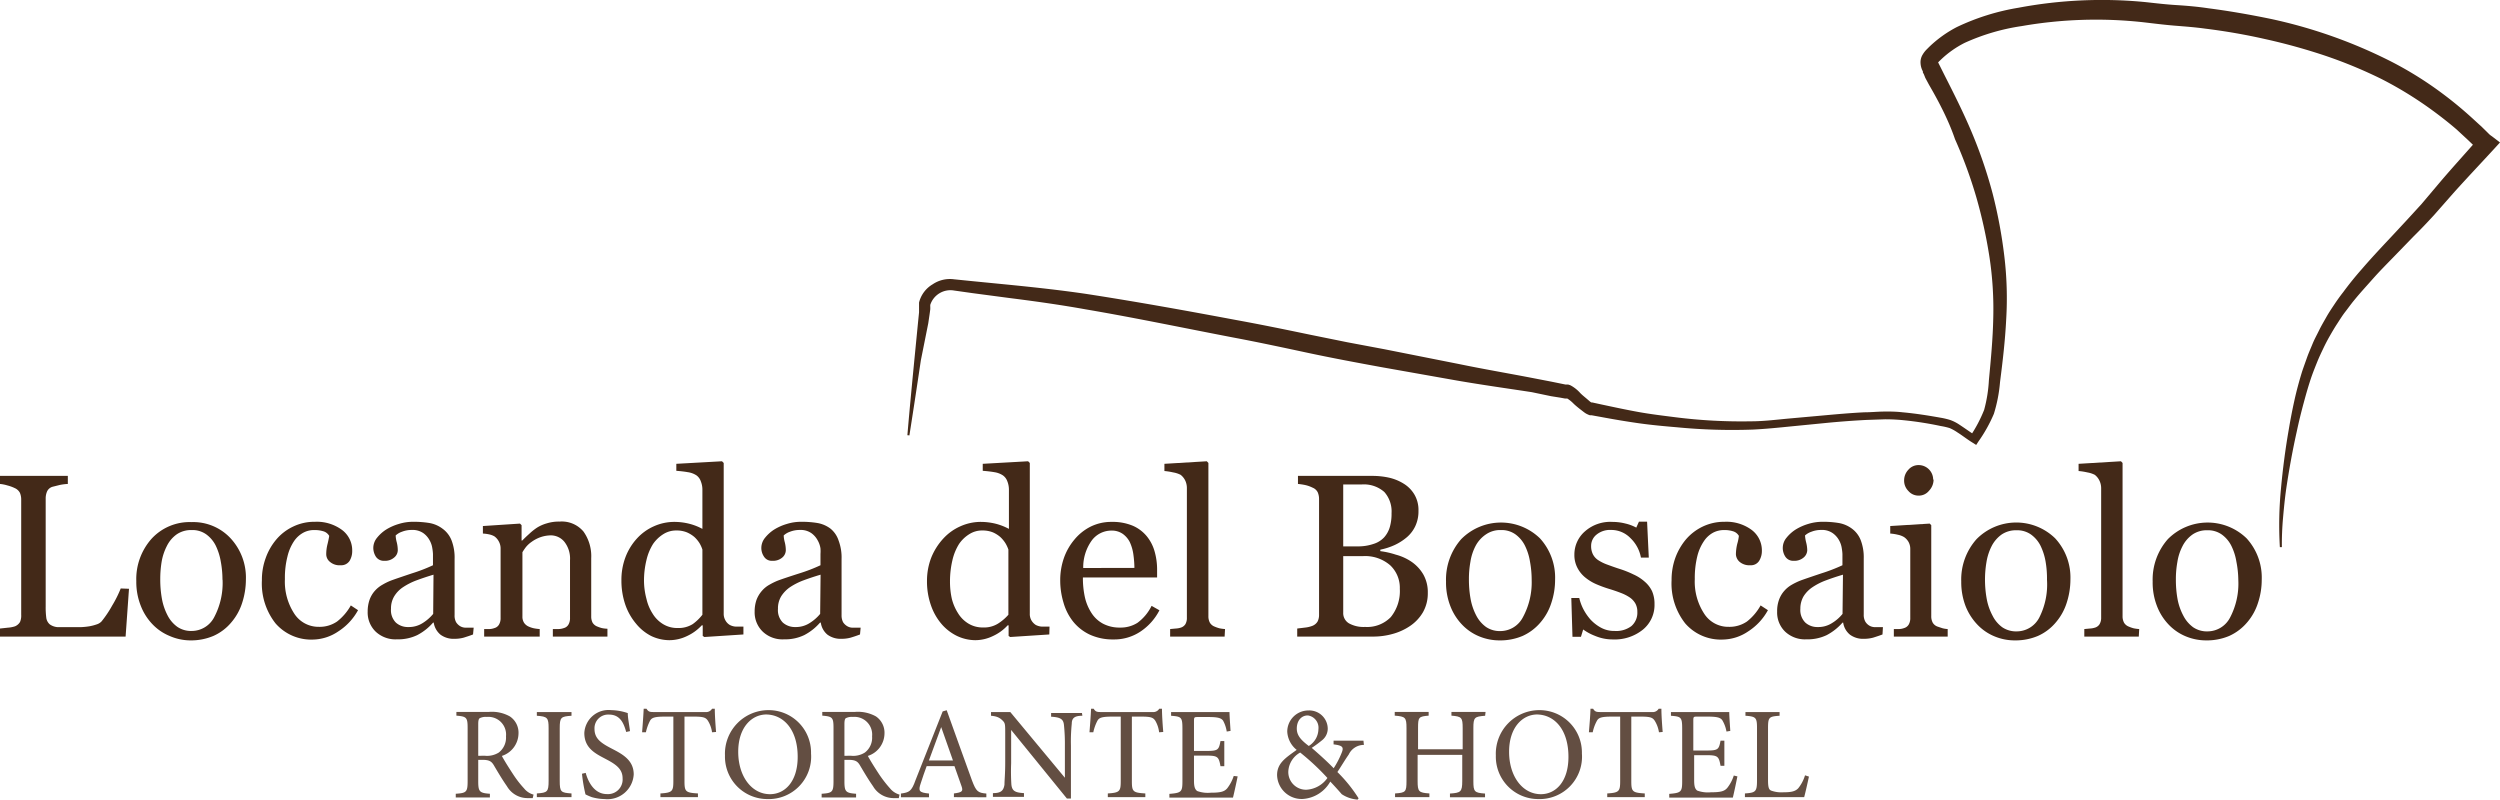 <svg xmlns="http://www.w3.org/2000/svg" viewBox="0 0 235.87 75.44"><defs><style>.cls-1{fill:#432918;}.cls-2{fill:#634e42;}</style></defs><g id="Livello_2" data-name="Livello 2"><g id="Livello_1-2" data-name="Livello 1"><path class="cls-1" d="M85.61,41.06c.2-2.38.43-4.76.66-7.13l.35-3.57.09-.89,0-.44c0-.09,0-.13,0-.25s0-.14,0-.23A2.76,2.76,0,0,1,88,26.82a2.9,2.9,0,0,1,2-.47l1.78.18,3.56.35c2.38.24,4.77.5,7.14.85,4.74.73,9.44,1.58,14.13,2.46,2.36.43,4.7.91,7,1.39l3.5.71,3.51.66,7,1.39c2.32.48,4.67.88,7,1.33l1.76.34.88.18.44.09.11,0,.09,0,.05,0,.19.06.15.08a3.39,3.39,0,0,1,.81.67c.22.22.37.33.65.57l.29.25.1.06,0,0h.08l.87.19c1.17.25,2.33.5,3.49.71s2.34.35,3.52.5a49.62,49.62,0,0,0,7.1.38c1.18,0,2.36-.15,3.55-.26l3.56-.32c1.2-.11,2.39-.21,3.58-.27.6,0,1.2-.06,1.8-.07s1.22,0,1.82.07c1.21.11,2.4.3,3.58.51a6.7,6.7,0,0,1,.92.22,3.87,3.87,0,0,1,.86.44c.52.34,1,.69,1.48,1l-.49.13a13.2,13.2,0,0,0,1.34-2.53,13.3,13.3,0,0,0,.45-2.82c.19-2,.37-3.9.41-5.84a32.66,32.66,0,0,0-.36-5.77,45.49,45.49,0,0,0-1.25-5.67,43,43,0,0,0-2-5.44C183.87,11.43,183,9.72,182,8l-.35-.65L181.51,7l-.09-.16,0-.1-.05-.1a1.81,1.81,0,0,1-.17-.67,1.37,1.37,0,0,1,.2-.82,2.48,2.48,0,0,1,.36-.47l.26-.26a11.17,11.17,0,0,1,2.61-1.87A21.7,21.7,0,0,1,190.44.73a42.38,42.38,0,0,1,12-.53c1,.11,1.93.22,2.91.28s2,.15,3,.3c2,.26,3.93.6,5.88,1a46.79,46.79,0,0,1,11.32,4A33.9,33.9,0,0,1,230.67,9c.81.61,1.58,1.25,2.33,1.92.38.34.74.68,1.1,1l.54.53.22.22a1.91,1.91,0,0,0,.25.19l.76.58-.64.7c-1.26,1.37-2.53,2.71-3.75,4.07l-1.83,2.08c-.64.7-1.28,1.37-1.92,2l-1.94,2c-.64.66-1.29,1.31-1.9,2s-1.22,1.35-1.79,2.05c-.29.35-.55.72-.83,1.08s-.51.74-.76,1.12-.47.76-.7,1.16-.43.79-.62,1.19-.39.82-.56,1.24-.34.85-.49,1.26c-.31.88-.55,1.73-.79,2.62s-.46,1.78-.65,2.68c-.4,1.79-.73,3.61-1,5.43-.13.91-.22,1.83-.3,2.74s-.12,1.84-.11,2.76h-.19a35.71,35.71,0,0,1,.11-5.57c.17-1.84.41-3.69.73-5.52.15-.91.33-1.83.53-2.74s.45-1.83.72-2.71c.15-.45.31-.89.47-1.34s.35-.87.53-1.31.41-.85.62-1.28.45-.83.68-1.24.5-.81.76-1.2.54-.78.83-1.15q.84-1.14,1.77-2.19c1.22-1.42,2.52-2.75,3.76-4.1.63-.67,1.24-1.35,1.84-2l1.79-2.12c1.21-1.42,2.46-2.78,3.67-4.17l.12,1.28c-.05,0-.18-.12-.34-.25l-.18-.17-.13-.12-.52-.5-1.08-1c-.72-.62-1.47-1.21-2.25-1.78a35.27,35.27,0,0,0-4.87-3,43.31,43.31,0,0,0-5.33-2.2,55.76,55.76,0,0,0-5.56-1.54c-1.89-.43-3.79-.76-5.73-1-.93-.13-1.88-.2-2.87-.28s-2-.21-2.95-.32a40.82,40.82,0,0,0-11.47.36,20,20,0,0,0-5.38,1.58,9.33,9.33,0,0,0-2.19,1.53l-.26.25-.1.11a.25.25,0,0,0,0-.12s0,0,0,0l.64,1.28c.89,1.75,1.78,3.52,2.56,5.37A44.07,44.07,0,0,1,188,18.26a45.42,45.42,0,0,1,1.1,5.88,33.22,33.22,0,0,1,.18,6c-.1,2-.33,3.95-.58,5.9a14,14,0,0,1-.58,3,13.8,13.8,0,0,1-1.47,2.63l-.2.31-.3-.19c-.53-.32-1-.7-1.48-1a4.32,4.32,0,0,0-.72-.4,5.91,5.91,0,0,0-.82-.19,32.22,32.22,0,0,0-3.5-.55,17.44,17.44,0,0,0-1.76-.09l-1.77.06c-1.19.06-2.38.15-3.56.26l-3.56.35c-1.19.12-2.38.24-3.59.3a54,54,0,0,1-7.2-.22c-1.19-.1-2.39-.21-3.59-.38s-2.37-.37-3.55-.59l-.88-.16-.14,0a.48.48,0,0,1-.18-.06,1.57,1.57,0,0,1-.29-.15c-.16-.11-.29-.22-.41-.31s-.5-.39-.71-.6a3.17,3.17,0,0,0-.57-.46l-.05,0h0l-.06,0h0l-.11,0-.43-.08-.88-.14L144.52,37c-2.35-.36-4.72-.69-7.08-1.1l-7.05-1.25c-2.35-.43-4.71-.87-7-1.36s-4.66-1-7-1.44c-4.69-.9-9.35-1.88-14-2.67-2.34-.42-4.69-.75-7.06-1.05l-3.55-.47-1.77-.25a2,2,0,0,0-2.24,1.35,1.55,1.55,0,0,0,0,.21s0,.14,0,.2l-.06.45-.13.88L86.88,34c-.35,2.36-.71,4.73-1.08,7.08Z"/><path class="cls-1" d="M12.17,55.55l-.32,4.51H0V59.3l.74-.08a2.68,2.68,0,0,0,.68-.13,1,1,0,0,0,.47-.41A1.52,1.52,0,0,0,2,58V47.14a1.62,1.62,0,0,0-.12-.64,1,1,0,0,0-.49-.45,3.71,3.71,0,0,0-.69-.25A3.65,3.65,0,0,0,0,45.66V44.9H6.4v.76a4.6,4.6,0,0,0-.78.1l-.68.17a.82.82,0,0,0-.5.44,1.67,1.67,0,0,0-.13.67V57.22a7.57,7.57,0,0,0,.06,1.09,1,1,0,0,0,.33.6,1.45,1.45,0,0,0,.73.26c.33,0,.78,0,1.36,0,.27,0,.54,0,.83,0a6.94,6.94,0,0,0,.81-.08,4.33,4.33,0,0,0,.69-.18,1.06,1.06,0,0,0,.46-.28,10.29,10.29,0,0,0,1-1.49,10.91,10.91,0,0,0,.81-1.62Z"/><path class="cls-1" d="M23.2,54.68a7.16,7.16,0,0,1-.35,2.19,5.26,5.26,0,0,1-1,1.82A4.67,4.67,0,0,1,20.13,60a5.43,5.43,0,0,1-2.18.42A4.93,4.93,0,0,1,16,60a4.69,4.69,0,0,1-1.62-1.11,5.22,5.22,0,0,1-1.1-1.74,6.11,6.11,0,0,1-.42-2.32,5.72,5.72,0,0,1,1.44-4,4.87,4.87,0,0,1,3.77-1.57,4.81,4.81,0,0,1,3.65,1.49A5.45,5.45,0,0,1,23.2,54.68Zm-2.21,0a9.37,9.37,0,0,0-.16-1.7,5.59,5.59,0,0,0-.48-1.51,2.93,2.93,0,0,0-.9-1.06,2.24,2.24,0,0,0-1.36-.4,2.41,2.41,0,0,0-1.41.4,2.94,2.94,0,0,0-.94,1.11A5.12,5.12,0,0,0,15.25,53a10,10,0,0,0-.13,1.61,10.2,10.2,0,0,0,.16,1.9,5.44,5.44,0,0,0,.53,1.55,3,3,0,0,0,.92,1.08,2.28,2.28,0,0,0,1.36.39,2.4,2.4,0,0,0,2.12-1.3A6.89,6.89,0,0,0,21,54.71Z"/><path class="cls-1" d="M29.59,60.34A4.46,4.46,0,0,1,26,58.82a6.07,6.07,0,0,1-1.29-4.07,5.94,5.94,0,0,1,.35-2.08,5.64,5.64,0,0,1,1-1.76,4.71,4.71,0,0,1,1.58-1.22,4.62,4.62,0,0,1,2.07-.46,4,4,0,0,1,2.52.74,2.4,2.4,0,0,1,1,2,1.77,1.77,0,0,1-.25.95.94.94,0,0,1-.85.41,1.38,1.38,0,0,1-1-.32.92.92,0,0,1-.35-.71,3.85,3.85,0,0,1,.13-1c.08-.34.13-.58.15-.74a.94.94,0,0,0-.57-.44,2.75,2.75,0,0,0-.82-.11,2.15,2.15,0,0,0-1,.22,2.53,2.53,0,0,0-.91.8,4.39,4.39,0,0,0-.63,1.44,8.14,8.14,0,0,0-.25,2.17,5.52,5.52,0,0,0,.88,3.25,2.72,2.72,0,0,0,2.31,1.25,2.9,2.9,0,0,0,1.73-.5,5,5,0,0,0,1.3-1.52l.68.45a5.51,5.51,0,0,1-1.86,2A4.38,4.38,0,0,1,29.59,60.34Z"/><path class="cls-1" d="M44.63,59.86c-.33.13-.63.22-.88.3a3.21,3.21,0,0,1-.86.11,2.08,2.08,0,0,1-1.33-.39,1.85,1.85,0,0,1-.64-1.14h-.06a5.07,5.07,0,0,1-1.49,1.18,4.19,4.19,0,0,1-1.92.4,2.73,2.73,0,0,1-2-.72,2.51,2.51,0,0,1-.76-1.9,3.33,3.33,0,0,1,.17-1.09,2.56,2.56,0,0,1,.51-.87,2.77,2.77,0,0,1,.71-.57,5.57,5.57,0,0,1,.82-.4c.32-.12,1-.35,1.95-.67a15.48,15.48,0,0,0,2-.77V52.27a4.33,4.33,0,0,0-.06-.53,2.14,2.14,0,0,0-.25-.75,2,2,0,0,0-.6-.69,1.79,1.79,0,0,0-1.11-.3,2.49,2.49,0,0,0-.91.17,1.63,1.63,0,0,0-.59.35,2.8,2.8,0,0,0,.1.63,3.13,3.13,0,0,1,.1.77.9.9,0,0,1-.34.68,1.29,1.29,0,0,1-.93.31.89.89,0,0,1-.79-.38,1.54,1.54,0,0,1-.25-.85,1.52,1.52,0,0,1,.35-.94,3.53,3.53,0,0,1,.9-.8,4.9,4.9,0,0,1,1.17-.51,4.47,4.47,0,0,1,1.33-.2,9,9,0,0,1,1.57.12,2.86,2.86,0,0,1,1.21.53A2.48,2.48,0,0,1,42.61,51a4.55,4.55,0,0,1,.28,1.75q0,1.53,0,2.7t0,2.58a1.31,1.31,0,0,0,.14.67,1.17,1.17,0,0,0,.44.41,1.07,1.07,0,0,0,.51.11h.71ZM40.9,54.22c-.6.18-1.13.36-1.59.53a6.3,6.3,0,0,0-1.27.64,2.75,2.75,0,0,0-.84.86,2.2,2.2,0,0,0-.31,1.19,1.66,1.66,0,0,0,.46,1.3,1.69,1.69,0,0,0,1.18.42,2.41,2.41,0,0,0,1.34-.37,4.08,4.08,0,0,0,1-.87Z"/><path class="cls-1" d="M57.31,60.06H52.16v-.71l.54,0a1.59,1.59,0,0,0,.49-.09.72.72,0,0,0,.44-.33,1.18,1.18,0,0,0,.15-.63V52.85a2.56,2.56,0,0,0-.53-1.73A1.66,1.66,0,0,0,52,50.51a3.11,3.11,0,0,0-1,.17,3.33,3.33,0,0,0-.84.44,2.57,2.57,0,0,0-.56.52,5.33,5.33,0,0,0-.31.46v6.06a1.05,1.05,0,0,0,.15.59,1,1,0,0,0,.45.37,2.35,2.35,0,0,0,.49.16,4.41,4.41,0,0,0,.54.07v.71H45.68v-.71l.51,0a1.5,1.5,0,0,0,.45-.09.72.72,0,0,0,.44-.33,1.18,1.18,0,0,0,.15-.63V51.77a1.35,1.35,0,0,0-.16-.67,1.38,1.38,0,0,0-.43-.5,1.71,1.71,0,0,0-.48-.18,3.78,3.78,0,0,0-.6-.08v-.71l3.5-.23.15.15V51h.06c.17-.17.38-.38.64-.61a5.73,5.73,0,0,1,.73-.59,3.55,3.55,0,0,1,.94-.42,3.87,3.87,0,0,1,1.22-.17,2.67,2.67,0,0,1,2.25.94,4,4,0,0,1,.73,2.52v5.48a1.27,1.27,0,0,0,.13.6.9.9,0,0,0,.44.36,3.29,3.29,0,0,0,.44.15,3,3,0,0,0,.52.06Z"/><path class="cls-1" d="M70.14,59.86l-3.68.24L66.3,60V59l-.09,0a4.4,4.4,0,0,1-1.37,1,3.84,3.84,0,0,1-1.68.4,4,4,0,0,1-1.73-.4A4.45,4.45,0,0,1,60,58.83a5.63,5.63,0,0,1-1-1.77,7,7,0,0,1-.37-2.29A6.06,6.06,0,0,1,59,52.6a5.52,5.52,0,0,1,1.09-1.79,4.78,4.78,0,0,1,1.59-1.15,4.7,4.7,0,0,1,1.93-.42,5.8,5.8,0,0,1,1.44.18,5.35,5.35,0,0,1,1.22.48V46.23a2.14,2.14,0,0,0-.15-.82,1.16,1.16,0,0,0-.41-.56,2,2,0,0,0-.81-.3c-.34-.06-.7-.1-1.09-.13v-.66l4.31-.24.16.16v14.2a1.22,1.22,0,0,0,.15.63,1.13,1.13,0,0,0,.42.45,1.35,1.35,0,0,0,.59.16l.7,0ZM66.27,58V51.85a3,3,0,0,0-.27-.6,2.9,2.9,0,0,0-.48-.58,2.81,2.81,0,0,0-.73-.45,2.59,2.59,0,0,0-1-.17,2.24,2.24,0,0,0-1.18.33,3.3,3.3,0,0,0-1,.95,5,5,0,0,0-.62,1.52,8.19,8.19,0,0,0-.23,2A6.86,6.86,0,0,0,61,56.53a4.28,4.28,0,0,0,.57,1.36,2.94,2.94,0,0,0,1,1,2.53,2.53,0,0,0,1.38.36,2.47,2.47,0,0,0,1.41-.37A4.47,4.47,0,0,0,66.27,58Z"/><path class="cls-1" d="M81.14,59.86c-.33.13-.62.22-.88.3a3.21,3.21,0,0,1-.86.11,2.1,2.1,0,0,1-1.33-.39,1.79,1.79,0,0,1-.63-1.14h-.07a5.07,5.07,0,0,1-1.49,1.18,4.17,4.17,0,0,1-1.91.4,2.7,2.7,0,0,1-2-.72,2.52,2.52,0,0,1-.77-1.9,3.33,3.33,0,0,1,.17-1.09,2.76,2.76,0,0,1,.52-.87,2.56,2.56,0,0,1,.7-.57,6.1,6.1,0,0,1,.82-.4c.32-.12,1-.35,2-.67a15.48,15.48,0,0,0,2-.77V52.27a3.73,3.73,0,0,0,0-.53,2.16,2.16,0,0,0-.26-.75,2,2,0,0,0-.6-.69,1.78,1.78,0,0,0-1.1-.3,2.51,2.51,0,0,0-.92.17,1.63,1.63,0,0,0-.59.35,2.8,2.8,0,0,0,.1.63,3.13,3.13,0,0,1,.1.77.92.92,0,0,1-.33.68,1.33,1.33,0,0,1-.94.31.86.86,0,0,1-.78-.38,1.47,1.47,0,0,1-.26-.85,1.52,1.52,0,0,1,.35-.94,3.53,3.53,0,0,1,.9-.8,4.9,4.9,0,0,1,1.17-.51,4.47,4.47,0,0,1,1.33-.2,9,9,0,0,1,1.57.12,2.86,2.86,0,0,1,1.21.53A2.41,2.41,0,0,1,79.12,51a4.55,4.55,0,0,1,.28,1.75q0,1.53,0,2.7t0,2.58a1.42,1.42,0,0,0,.14.67,1.2,1.2,0,0,0,.45.41,1,1,0,0,0,.5.11h.71Zm-3.72-5.64c-.61.18-1.14.36-1.6.53a6.3,6.3,0,0,0-1.27.64,3,3,0,0,0-.84.86,2.2,2.2,0,0,0-.31,1.19,1.66,1.66,0,0,0,.46,1.3,1.71,1.71,0,0,0,1.18.42,2.39,2.39,0,0,0,1.34-.37,4.08,4.08,0,0,0,1-.87Z"/><path class="cls-1" d="M99,59.86l-3.69.24L95.16,60V59l-.09,0a4.28,4.28,0,0,1-1.37,1,3.84,3.84,0,0,1-1.68.4,4.09,4.09,0,0,1-1.73-.4,4.56,4.56,0,0,1-1.46-1.13,5.42,5.42,0,0,1-1-1.77,6.75,6.75,0,0,1-.37-2.29,6.05,6.05,0,0,1,.39-2.17A5.89,5.89,0,0,1,89,50.81a4.82,4.82,0,0,1,1.6-1.15,4.69,4.69,0,0,1,1.92-.42,5.94,5.94,0,0,1,1.45.18,5.54,5.54,0,0,1,1.22.48V46.23a2.14,2.14,0,0,0-.15-.82,1.17,1.17,0,0,0-.42-.56,2,2,0,0,0-.8-.3c-.34-.06-.71-.1-1.1-.13v-.66L97,43.52l.16.16v14.2a1.22,1.22,0,0,0,.14.63,1.29,1.29,0,0,0,.42.45,1.39,1.39,0,0,0,.59.16l.71,0ZM95.14,58V51.85a3.13,3.13,0,0,0-.28-.6,2.9,2.9,0,0,0-.48-.58,2.75,2.75,0,0,0-.72-.45,2.63,2.63,0,0,0-1-.17,2.21,2.21,0,0,0-1.18.33,3.21,3.21,0,0,0-1,.95,5,5,0,0,0-.62,1.52,8.69,8.69,0,0,0-.23,2,7.42,7.42,0,0,0,.17,1.63,4.54,4.54,0,0,0,.58,1.36,2.91,2.91,0,0,0,1,1,2.58,2.58,0,0,0,1.38.36,2.47,2.47,0,0,0,1.41-.37A4.53,4.53,0,0,0,95.14,58Z"/><path class="cls-1" d="M109.39,57.58a5.34,5.34,0,0,1-1.78,2,4.45,4.45,0,0,1-2.55.75,5.19,5.19,0,0,1-2.23-.45,4.44,4.44,0,0,1-1.57-1.22,5.11,5.11,0,0,1-.92-1.8,7.28,7.28,0,0,1-.31-2.16,6.33,6.33,0,0,1,.33-2,5.55,5.55,0,0,1,1-1.78,4.75,4.75,0,0,1,1.51-1.22,4.39,4.39,0,0,1,2-.46,4.93,4.93,0,0,1,2,.36,3.52,3.52,0,0,1,1.33,1,3.94,3.94,0,0,1,.73,1.41,6.19,6.19,0,0,1,.24,1.76v.71h-7a8.37,8.37,0,0,0,.19,1.88,4.56,4.56,0,0,0,.63,1.49,2.94,2.94,0,0,0,1.09,1,3.34,3.34,0,0,0,1.6.36,2.94,2.94,0,0,0,1.64-.45,4.37,4.37,0,0,0,1.33-1.6Zm-2.36-4a10,10,0,0,0-.1-1.28,4.06,4.06,0,0,0-.33-1.14,2.15,2.15,0,0,0-.67-.79,1.81,1.81,0,0,0-1.1-.31A2.31,2.31,0,0,0,103,51a4.34,4.34,0,0,0-.8,2.59Z"/><path class="cls-1" d="M115.54,60.06H110.4v-.71l.53-.05a1.82,1.82,0,0,0,.46-.08.8.8,0,0,0,.45-.33,1.18,1.18,0,0,0,.14-.63V46.05a1.64,1.64,0,0,0-.16-.72,1.52,1.52,0,0,0-.43-.53,2.42,2.42,0,0,0-.71-.23,6.05,6.05,0,0,0-.82-.13v-.68l4-.24.15.16V58.13a1.26,1.26,0,0,0,.14.62.89.89,0,0,0,.45.37,3.16,3.16,0,0,0,.46.16,3.85,3.85,0,0,0,.52.07Z"/><path class="cls-1" d="M133.17,53a3.74,3.74,0,0,1,1.1,1.17,3.38,3.38,0,0,1,.44,1.76,3.61,3.61,0,0,1-.46,1.84,4,4,0,0,1-1.2,1.28,5.47,5.47,0,0,1-1.62.75,6.79,6.79,0,0,1-1.86.26h-7.18V59.3l.75-.09a2.72,2.72,0,0,0,.7-.17,1,1,0,0,0,.47-.4,1.35,1.35,0,0,0,.14-.64V47.1a1.59,1.59,0,0,0-.12-.64.91.91,0,0,0-.49-.45,3,3,0,0,0-.71-.25,5.76,5.76,0,0,0-.67-.1V44.9h7a7.24,7.24,0,0,1,1.56.16,4.5,4.5,0,0,1,1.41.57,3,3,0,0,1,1,1,2.87,2.87,0,0,1,.4,1.56,3.29,3.29,0,0,1-.29,1.43,3.13,3.13,0,0,1-.81,1.07,5.12,5.12,0,0,1-1.12.72,6.2,6.2,0,0,1-1.38.45V52a7.85,7.85,0,0,1,1.46.33A4.82,4.82,0,0,1,133.17,53Zm-2.59-2.29a2.51,2.51,0,0,0,.55-1,4.46,4.46,0,0,0,.16-1.29,2.76,2.76,0,0,0-.68-2,2.91,2.91,0,0,0-2.16-.71l-.85,0-.87,0v5.84h1.35a4.46,4.46,0,0,0,1.5-.23A2.3,2.3,0,0,0,130.58,50.71Zm1.49,4.84a2.92,2.92,0,0,0-.9-2.21,3.6,3.6,0,0,0-2.58-.87l-1.16,0-.7,0v5.34a1.12,1.12,0,0,0,.54,1,2.83,2.83,0,0,0,1.52.34,3.11,3.11,0,0,0,2.43-.93A3.9,3.9,0,0,0,132.07,55.55Z"/><path class="cls-1" d="M146.72,54.68a6.87,6.87,0,0,1-.35,2.19,5.25,5.25,0,0,1-1,1.82A4.79,4.79,0,0,1,143.65,60a5.4,5.4,0,0,1-2.18.42,5,5,0,0,1-1.91-.38,4.69,4.69,0,0,1-1.62-1.11,5.22,5.22,0,0,1-1.1-1.74,6.11,6.11,0,0,1-.41-2.32,5.76,5.76,0,0,1,1.43-4,5.28,5.28,0,0,1,7.43-.08A5.48,5.48,0,0,1,146.72,54.68Zm-2.21,0a9.37,9.37,0,0,0-.16-1.7,5.26,5.26,0,0,0-.48-1.51,2.93,2.93,0,0,0-.9-1.06,2.24,2.24,0,0,0-1.36-.4,2.36,2.36,0,0,0-1.4.4,3,3,0,0,0-1,1.11,4.83,4.83,0,0,0-.48,1.49,9,9,0,0,0-.14,1.61,10.2,10.2,0,0,0,.16,1.9,5.44,5.44,0,0,0,.53,1.55,3.07,3.07,0,0,0,.92,1.08,2.3,2.3,0,0,0,1.36.39,2.4,2.4,0,0,0,2.12-1.3A6.89,6.89,0,0,0,144.51,54.71Z"/><path class="cls-1" d="M155.2,54.9a2.71,2.71,0,0,1,.67.88A3,3,0,0,1,156.1,57a3,3,0,0,1-1.09,2.4,4.24,4.24,0,0,1-2.84.93,4.29,4.29,0,0,1-1.69-.34,4.82,4.82,0,0,1-1.11-.6l-.21.69h-.8l-.11-3.66H149a4.56,4.56,0,0,0,.36,1,5.06,5.06,0,0,0,.67,1,3.88,3.88,0,0,0,1,.79,2.62,2.62,0,0,0,1.31.32,2.38,2.38,0,0,0,1.58-.46,1.67,1.67,0,0,0,.56-1.34,1.61,1.61,0,0,0-.18-.78,1.73,1.73,0,0,0-.52-.57,4,4,0,0,0-.86-.44q-.51-.2-1.14-.39a11.35,11.35,0,0,1-1.12-.41,4.41,4.41,0,0,1-1.05-.62,2.87,2.87,0,0,1-.77-.92,2.6,2.6,0,0,1-.3-1.28,2.89,2.89,0,0,1,1-2.19,3.61,3.61,0,0,1,2.58-.89,5.06,5.06,0,0,1,1.26.16,4.08,4.08,0,0,1,1,.38l.25-.56h.77l.16,3.39h-.74a3.39,3.39,0,0,0-1-1.85A2.51,2.51,0,0,0,152,50a2,2,0,0,0-1.37.44,1.35,1.35,0,0,0-.51,1.06,1.72,1.72,0,0,0,.17.8,1.46,1.46,0,0,0,.5.55,4,4,0,0,0,.8.4c.33.12.73.27,1.2.42a9.45,9.45,0,0,1,1.33.53A4.13,4.13,0,0,1,155.2,54.9Z"/><path class="cls-1" d="M162.57,60.34A4.45,4.45,0,0,1,159,58.82a6.07,6.07,0,0,1-1.29-4.07,6.17,6.17,0,0,1,.34-2.08,5.84,5.84,0,0,1,1-1.76,4.82,4.82,0,0,1,1.58-1.22,4.69,4.69,0,0,1,2.08-.46,4,4,0,0,1,2.52.74,2.42,2.42,0,0,1,1,2,1.78,1.78,0,0,1-.26.95.92.92,0,0,1-.84.41,1.41,1.41,0,0,1-1-.32,1,1,0,0,1-.35-.71,4.34,4.34,0,0,1,.13-1,4.3,4.3,0,0,0,.15-.74.94.94,0,0,0-.57-.44,2.65,2.65,0,0,0-.81-.11,2.23,2.23,0,0,0-1,.22,2.43,2.43,0,0,0-.9.8,4.39,4.39,0,0,0-.64,1.44,8.61,8.61,0,0,0-.24,2.17,5.52,5.52,0,0,0,.88,3.25,2.69,2.69,0,0,0,2.31,1.25,2.92,2.92,0,0,0,1.73-.5,5,5,0,0,0,1.29-1.52l.69.45a5.51,5.51,0,0,1-1.86,2A4.38,4.38,0,0,1,162.57,60.34Z"/><path class="cls-1" d="M177.61,59.86c-.34.13-.63.22-.88.3a3.26,3.26,0,0,1-.86.11,2.08,2.08,0,0,1-1.33-.39,1.8,1.8,0,0,1-.64-1.14h-.06a5.2,5.2,0,0,1-1.49,1.18,4.19,4.19,0,0,1-1.92.4,2.73,2.73,0,0,1-2-.72,2.51,2.51,0,0,1-.76-1.9,3.08,3.08,0,0,1,.17-1.09,2.56,2.56,0,0,1,.51-.87,2.72,2.72,0,0,1,.7-.57,6.18,6.18,0,0,1,.83-.4c.32-.12,1-.35,1.95-.67a16.14,16.14,0,0,0,2-.77V52.27a4.33,4.33,0,0,0-.06-.53,2.14,2.14,0,0,0-.25-.75,2,2,0,0,0-.61-.69,1.76,1.76,0,0,0-1.1-.3,2.46,2.46,0,0,0-.91.17,1.68,1.68,0,0,0-.6.35,3.53,3.53,0,0,0,.1.63,3.17,3.17,0,0,1,.11.77.93.93,0,0,1-.34.68,1.32,1.32,0,0,1-.94.31.88.88,0,0,1-.78-.38,1.5,1.5,0,0,1,.1-1.79,3.53,3.53,0,0,1,.9-.8,5,5,0,0,1,1.16-.51,4.54,4.54,0,0,1,1.34-.2,8.84,8.84,0,0,1,1.56.12,2.9,2.9,0,0,1,1.22.53,2.46,2.46,0,0,1,.82,1.07,4.53,4.53,0,0,1,.29,1.75c0,1,0,1.92,0,2.7s0,1.65,0,2.58a1.3,1.3,0,0,0,.15.67,1.1,1.1,0,0,0,.44.41,1.07,1.07,0,0,0,.51.11h.71Zm-3.73-5.64c-.61.18-1.14.36-1.59.53a6,6,0,0,0-1.27.64,2.9,2.9,0,0,0-.85.86,2.29,2.29,0,0,0-.31,1.19,1.66,1.66,0,0,0,.47,1.3,1.69,1.69,0,0,0,1.18.42,2.38,2.38,0,0,0,1.33-.37,3.89,3.89,0,0,0,1-.87Z"/><path class="cls-1" d="M183.76,60.06h-5.08v-.71l.5,0a1.5,1.5,0,0,0,.46-.09.75.75,0,0,0,.44-.33,1.18,1.18,0,0,0,.15-.63V51.77a1.34,1.34,0,0,0-.16-.63,1.38,1.38,0,0,0-.43-.47,1.87,1.87,0,0,0-.59-.22,4,4,0,0,0-.71-.11v-.71l3.72-.23.15.15v8.58a1.26,1.26,0,0,0,.14.62.86.86,0,0,0,.46.37l.45.15a2.49,2.49,0,0,0,.5.08Zm-1.33-14.82A1.53,1.53,0,0,1,182,46.3a1.23,1.23,0,0,1-1,.46,1.25,1.25,0,0,1-.95-.44,1.37,1.37,0,0,1-.4-1,1.45,1.45,0,0,1,.4-1,1.25,1.25,0,0,1,.95-.44,1.37,1.37,0,0,1,1.39,1.37Z"/><path class="cls-1" d="M195.34,54.68a7.16,7.16,0,0,1-.35,2.19,5.26,5.26,0,0,1-1,1.82A4.67,4.67,0,0,1,192.27,60a5.43,5.43,0,0,1-2.18.42,4.93,4.93,0,0,1-1.91-.38,4.69,4.69,0,0,1-1.62-1.11,5.41,5.41,0,0,1-1.11-1.74,6.31,6.31,0,0,1-.41-2.32,5.72,5.72,0,0,1,1.44-4,5.26,5.26,0,0,1,7.42-.08A5.45,5.45,0,0,1,195.34,54.68Zm-2.21,0A9.37,9.37,0,0,0,193,53a5.59,5.59,0,0,0-.48-1.51,2.93,2.93,0,0,0-.9-1.06,2.26,2.26,0,0,0-1.36-.4,2.41,2.41,0,0,0-1.41.4,3.05,3.05,0,0,0-.95,1.11,5.11,5.11,0,0,0-.48,1.49,10,10,0,0,0-.14,1.61,10.17,10.17,0,0,0,.17,1.9A5.44,5.44,0,0,0,188,58.1a3,3,0,0,0,.91,1.08,2.33,2.33,0,0,0,1.37.39,2.4,2.4,0,0,0,2.12-1.3A6.89,6.89,0,0,0,193.13,54.71Z"/><path class="cls-1" d="M201.79,60.06h-5.14v-.71l.53-.05a1.82,1.82,0,0,0,.46-.08.77.77,0,0,0,.45-.33,1.18,1.18,0,0,0,.15-.63V46.05a1.65,1.65,0,0,0-.17-.72,1.52,1.52,0,0,0-.43-.53,2.42,2.42,0,0,0-.71-.23,5.82,5.82,0,0,0-.82-.13v-.68l4-.24.15.16V58.13a1.26,1.26,0,0,0,.14.62.89.89,0,0,0,.45.37,3.16,3.16,0,0,0,.46.16,3.85,3.85,0,0,0,.52.07Z"/><path class="cls-1" d="M213.39,54.68a6.87,6.87,0,0,1-.35,2.19,5.25,5.25,0,0,1-1,1.82A4.79,4.79,0,0,1,210.32,60a5.4,5.4,0,0,1-2.18.42,5,5,0,0,1-1.91-.38,4.69,4.69,0,0,1-1.62-1.11,5.22,5.22,0,0,1-1.1-1.74,6.11,6.11,0,0,1-.41-2.32,5.76,5.76,0,0,1,1.43-4,5.28,5.28,0,0,1,7.43-.08A5.48,5.48,0,0,1,213.39,54.68Zm-2.21,0A9.37,9.37,0,0,0,211,53a5.26,5.26,0,0,0-.48-1.51,2.93,2.93,0,0,0-.9-1.06,2.24,2.24,0,0,0-1.36-.4,2.36,2.36,0,0,0-1.4.4,3,3,0,0,0-.95,1.11,4.83,4.83,0,0,0-.48,1.49,9,9,0,0,0-.14,1.61,10.2,10.2,0,0,0,.16,1.9A5.44,5.44,0,0,0,206,58.1a3.07,3.07,0,0,0,.92,1.08,2.3,2.3,0,0,0,1.36.39,2.4,2.4,0,0,0,2.12-1.3A6.89,6.89,0,0,0,211.18,54.71Z"/><path class="cls-2" d="M50.26,75.3h-.43a2.24,2.24,0,0,1-2-1.12c-.43-.61-.88-1.37-1.25-2-.21-.34-.42-.49-1.06-.49h-.4v2c0,1,.11,1.13,1.1,1.2v.35H43v-.35c1-.07,1.12-.15,1.12-1.2v-5c0-1-.1-1.09-1.06-1.17v-.35H46.1a3.46,3.46,0,0,1,2,.42,1.84,1.84,0,0,1,.82,1.62,2.26,2.26,0,0,1-1.57,2.11c.21.41.73,1.23,1.1,1.79a9.92,9.92,0,0,0,1,1.28,1.72,1.72,0,0,0,.89.58Zm-4.54-4A2.07,2.07,0,0,0,47.06,71a1.78,1.78,0,0,0,.68-1.53,1.67,1.67,0,0,0-1.81-1.83,1.27,1.27,0,0,0-.67.12c-.09.06-.14.21-.14.55v3Z"/><path class="cls-2" d="M50.65,75.21v-.35c1-.07,1.11-.15,1.11-1.2V68.72c0-1-.1-1.12-1.11-1.19v-.35h3.27v.35c-1,.07-1.11.14-1.11,1.19v4.94c0,1.06.1,1.13,1.11,1.2v.35Z"/><path class="cls-2" d="M59.08,69.06c-.22-.79-.55-1.64-1.62-1.64a1.29,1.29,0,0,0-1.37,1.35c0,.9.59,1.32,1.57,1.83s2.13,1.07,2.13,2.46a2.48,2.48,0,0,1-2.74,2.33,4.62,4.62,0,0,1-1.21-.18,5.5,5.5,0,0,1-.6-.26A14.3,14.3,0,0,1,54.91,73l.35-.08c.2.75.76,2,2,2a1.38,1.38,0,0,0,1.48-1.49c0-.91-.68-1.34-1.61-1.83s-2-1-2-2.44A2.29,2.29,0,0,1,57.67,67a5.09,5.09,0,0,1,1.56.28c0,.44.11.93.21,1.7Z"/><path class="cls-2" d="M67.18,69.09A2.77,2.77,0,0,0,66.79,68c-.2-.3-.41-.39-1.33-.39h-.88v6.08c0,1,.1,1.1,1.27,1.17v.35H62.31v-.35c1.12-.07,1.22-.2,1.22-1.17V67.61h-.76c-1,0-1.28.1-1.44.39a4.23,4.23,0,0,0-.39,1.09h-.36c.06-.74.12-1.54.15-2.22H61c.17.29.33.31.67.31h4.88a.65.65,0,0,0,.63-.31h.26c0,.57.06,1.47.12,2.19Z"/><path class="cls-2" d="M76.52,71.09a4,4,0,0,1-4.12,4.3,4,4,0,0,1-4-4.11A4.11,4.11,0,0,1,72.54,67,4,4,0,0,1,76.52,71.09Zm-6.87-.16c0,2.32,1.27,4,3,4,1.37,0,2.61-1.15,2.61-3.52,0-2.61-1.36-4-3-4C70.91,67.44,69.65,68.63,69.65,70.93Z"/><path class="cls-2" d="M84.8,75.3h-.43a2.25,2.25,0,0,1-2-1.12c-.43-.61-.88-1.37-1.25-2-.21-.34-.42-.49-1.06-.49h-.39v2c0,1,.11,1.13,1.1,1.2v.35H77.52v-.35c1-.07,1.12-.15,1.12-1.2v-5c0-1-.1-1.09-1.06-1.17v-.35h3.06a3.49,3.49,0,0,1,2,.42,1.86,1.86,0,0,1,.81,1.62,2.25,2.25,0,0,1-1.57,2.11c.21.41.73,1.23,1.1,1.79a12.09,12.09,0,0,0,1,1.28,1.76,1.76,0,0,0,.89.58Zm-4.54-4A2.05,2.05,0,0,0,81.6,71a1.76,1.76,0,0,0,.68-1.53,1.67,1.67,0,0,0-1.81-1.83,1.27,1.27,0,0,0-.67.12c-.08.06-.13.21-.13.55v3Z"/><path class="cls-2" d="M90,75.21v-.35c.77-.1.89-.2.72-.68s-.4-1.15-.67-1.9H87.43c-.2.56-.39,1.07-.55,1.59-.27.78-.16.9.77,1v.35H85v-.35c.78-.11,1-.19,1.38-1.27l2.56-6.48.38-.11c.77,2.12,1.59,4.46,2.38,6.61.4,1.06.56,1.18,1.36,1.25v.35ZM88.8,68.6h0l-1.16,3.15h2.27Z"/><path class="cls-2" d="M102.12,67.53c-.69,0-1,.19-1,.74a16.46,16.46,0,0,0-.08,2.07v5h-.38l-5.26-6.47h0V72A20.25,20.25,0,0,0,95.42,74c.06.63.35.78,1.19.83v.35H93.68v-.35c.72,0,1-.2,1.09-.8,0-.39.07-1,.07-2.11V69.23c0-.9,0-1-.25-1.25s-.51-.4-1.09-.45v-.35h1.82l5.15,6.2h0v-3a17.41,17.41,0,0,0-.09-2c-.06-.55-.36-.71-1.21-.76v-.35h2.91Z"/><path class="cls-2" d="M109.36,69.09A2.77,2.77,0,0,0,109,68c-.2-.3-.41-.39-1.33-.39h-.88v6.08c0,1,.1,1.1,1.27,1.17v.35h-3.54v-.35c1.12-.07,1.22-.2,1.22-1.17V67.61h-.77c-1,0-1.27.1-1.43.39a4.23,4.23,0,0,0-.39,1.09h-.36c.06-.74.12-1.54.15-2.22h.25c.17.29.33.31.67.31h4.88a.65.65,0,0,0,.63-.31h.26c0,.57.06,1.47.12,2.19Z"/><path class="cls-2" d="M116.77,73.25c-.08.41-.33,1.57-.44,2h-6v-.35c1.13-.09,1.23-.19,1.23-1.19V68.76c0-1.11-.1-1.15-1.07-1.23v-.35h5.51c0,.31.06,1.15.1,1.78l-.36.06A3.15,3.15,0,0,0,115.4,68c-.18-.26-.51-.35-1.4-.35h-.94c-.38,0-.41,0-.41.4v2.8h1.17c1.11,0,1.17-.1,1.33-.93h.36v2.37h-.36c-.16-.88-.25-1-1.32-1h-1.18v2.34c0,.58.08.83.3,1a2.91,2.91,0,0,0,1.28.16c.94,0,1.29-.1,1.56-.42a3.87,3.87,0,0,0,.61-1.16Z"/><path class="cls-2" d="M128.68,70.28a1.58,1.58,0,0,0-1.43.91c-.34.48-.64,1-1.07,1.65a13.7,13.7,0,0,1,2,2.48l-.09.12a3.1,3.1,0,0,1-1.5-.51c-.15-.18-.67-.76-1.08-1.19a3.22,3.22,0,0,1-2.58,1.64,2.32,2.32,0,0,1-2.44-2.25c0-1.13.81-1.63,1.85-2.38a2.36,2.36,0,0,1-.89-1.72,2,2,0,0,1,2-2,1.74,1.74,0,0,1,1.82,1.71,1.4,1.4,0,0,1-.51,1.08,11.35,11.35,0,0,1-1,.74c.4.35,1.28,1.11,2.07,1.92a8.26,8.26,0,0,0,.74-1.42c.24-.57.12-.72-.75-.83v-.35h2.82Zm-3.44,3.12A22.58,22.58,0,0,0,122.67,71a2.17,2.17,0,0,0-1.12,1.77,1.67,1.67,0,0,0,1.7,1.74A2.6,2.6,0,0,0,125.24,73.4Zm-2.89-4.66c0,.64.38,1.07,1.13,1.64a1.89,1.89,0,0,0,.91-1.58,1.17,1.17,0,0,0-1-1.3C122.78,67.5,122.35,68,122.35,68.74Z"/><path class="cls-2" d="M140.12,67.53c-1,.08-1.11.14-1.11,1.17v5c0,1,.1,1.1,1.1,1.17v.35H136.8v-.35c1-.07,1.16-.14,1.16-1.17V71.22h-4.21v2.47c0,1,.1,1.1,1.11,1.17v.35h-3.24v-.35c1-.07,1.08-.14,1.08-1.17v-5c0-1-.1-1.09-1.11-1.17v-.35h3.2v.35c-.94.08-1,.14-1,1.17v2H138v-2c0-1-.1-1.09-1.06-1.17v-.35h3.22Z"/><path class="cls-2" d="M149.25,71.09a4,4,0,0,1-4.12,4.3,4,4,0,0,1-4-4.11A4.11,4.11,0,0,1,145.26,67,4,4,0,0,1,149.25,71.09Zm-6.87-.16c0,2.32,1.27,4,3,4,1.37,0,2.6-1.15,2.6-3.52,0-2.61-1.35-4-3-4C143.64,67.44,142.38,68.63,142.38,70.93Z"/><path class="cls-2" d="M156.52,69.09a2.91,2.91,0,0,0-.4-1.09c-.2-.3-.41-.39-1.33-.39h-.88v6.08c0,1,.1,1.1,1.27,1.17v.35h-3.54v-.35c1.12-.07,1.22-.2,1.22-1.17V67.61h-.76c-1,0-1.27.1-1.43.39a3.82,3.82,0,0,0-.4,1.09h-.36c.06-.74.13-1.54.15-2.22h.25c.17.29.33.31.68.31h4.87a.64.64,0,0,0,.63-.31h.26c0,.57.06,1.47.12,2.19Z"/><path class="cls-2" d="M163.92,73.25c-.08.41-.32,1.57-.43,2h-6v-.35c1.12-.09,1.22-.19,1.22-1.19V68.76c0-1.11-.1-1.15-1.06-1.23v-.35h5.5c0,.31.06,1.15.1,1.78l-.36.06a3.15,3.15,0,0,0-.39-1.06c-.17-.26-.51-.35-1.4-.35h-.93c-.39,0-.41,0-.41.4v2.8H161c1.11,0,1.17-.1,1.33-.93h.36v2.37h-.36c-.16-.88-.25-1-1.32-1h-1.17v2.34c0,.58.07.83.29,1a2.94,2.94,0,0,0,1.29.16c.94,0,1.28-.1,1.55-.42a3.66,3.66,0,0,0,.61-1.16Z"/><path class="cls-2" d="M170.67,73.27c-.08.38-.34,1.55-.45,1.94h-5.59v-.35c1-.07,1.14-.16,1.14-1.21V68.71c0-1-.09-1.11-1.09-1.18v-.35h3.22v.35c-1,.07-1.09.13-1.09,1.18v4.88c0,.66.07.91.29,1a2.85,2.85,0,0,0,1.18.16c.68,0,1.1-.07,1.39-.39a3.59,3.59,0,0,0,.63-1.21Z"/></g></g></svg>